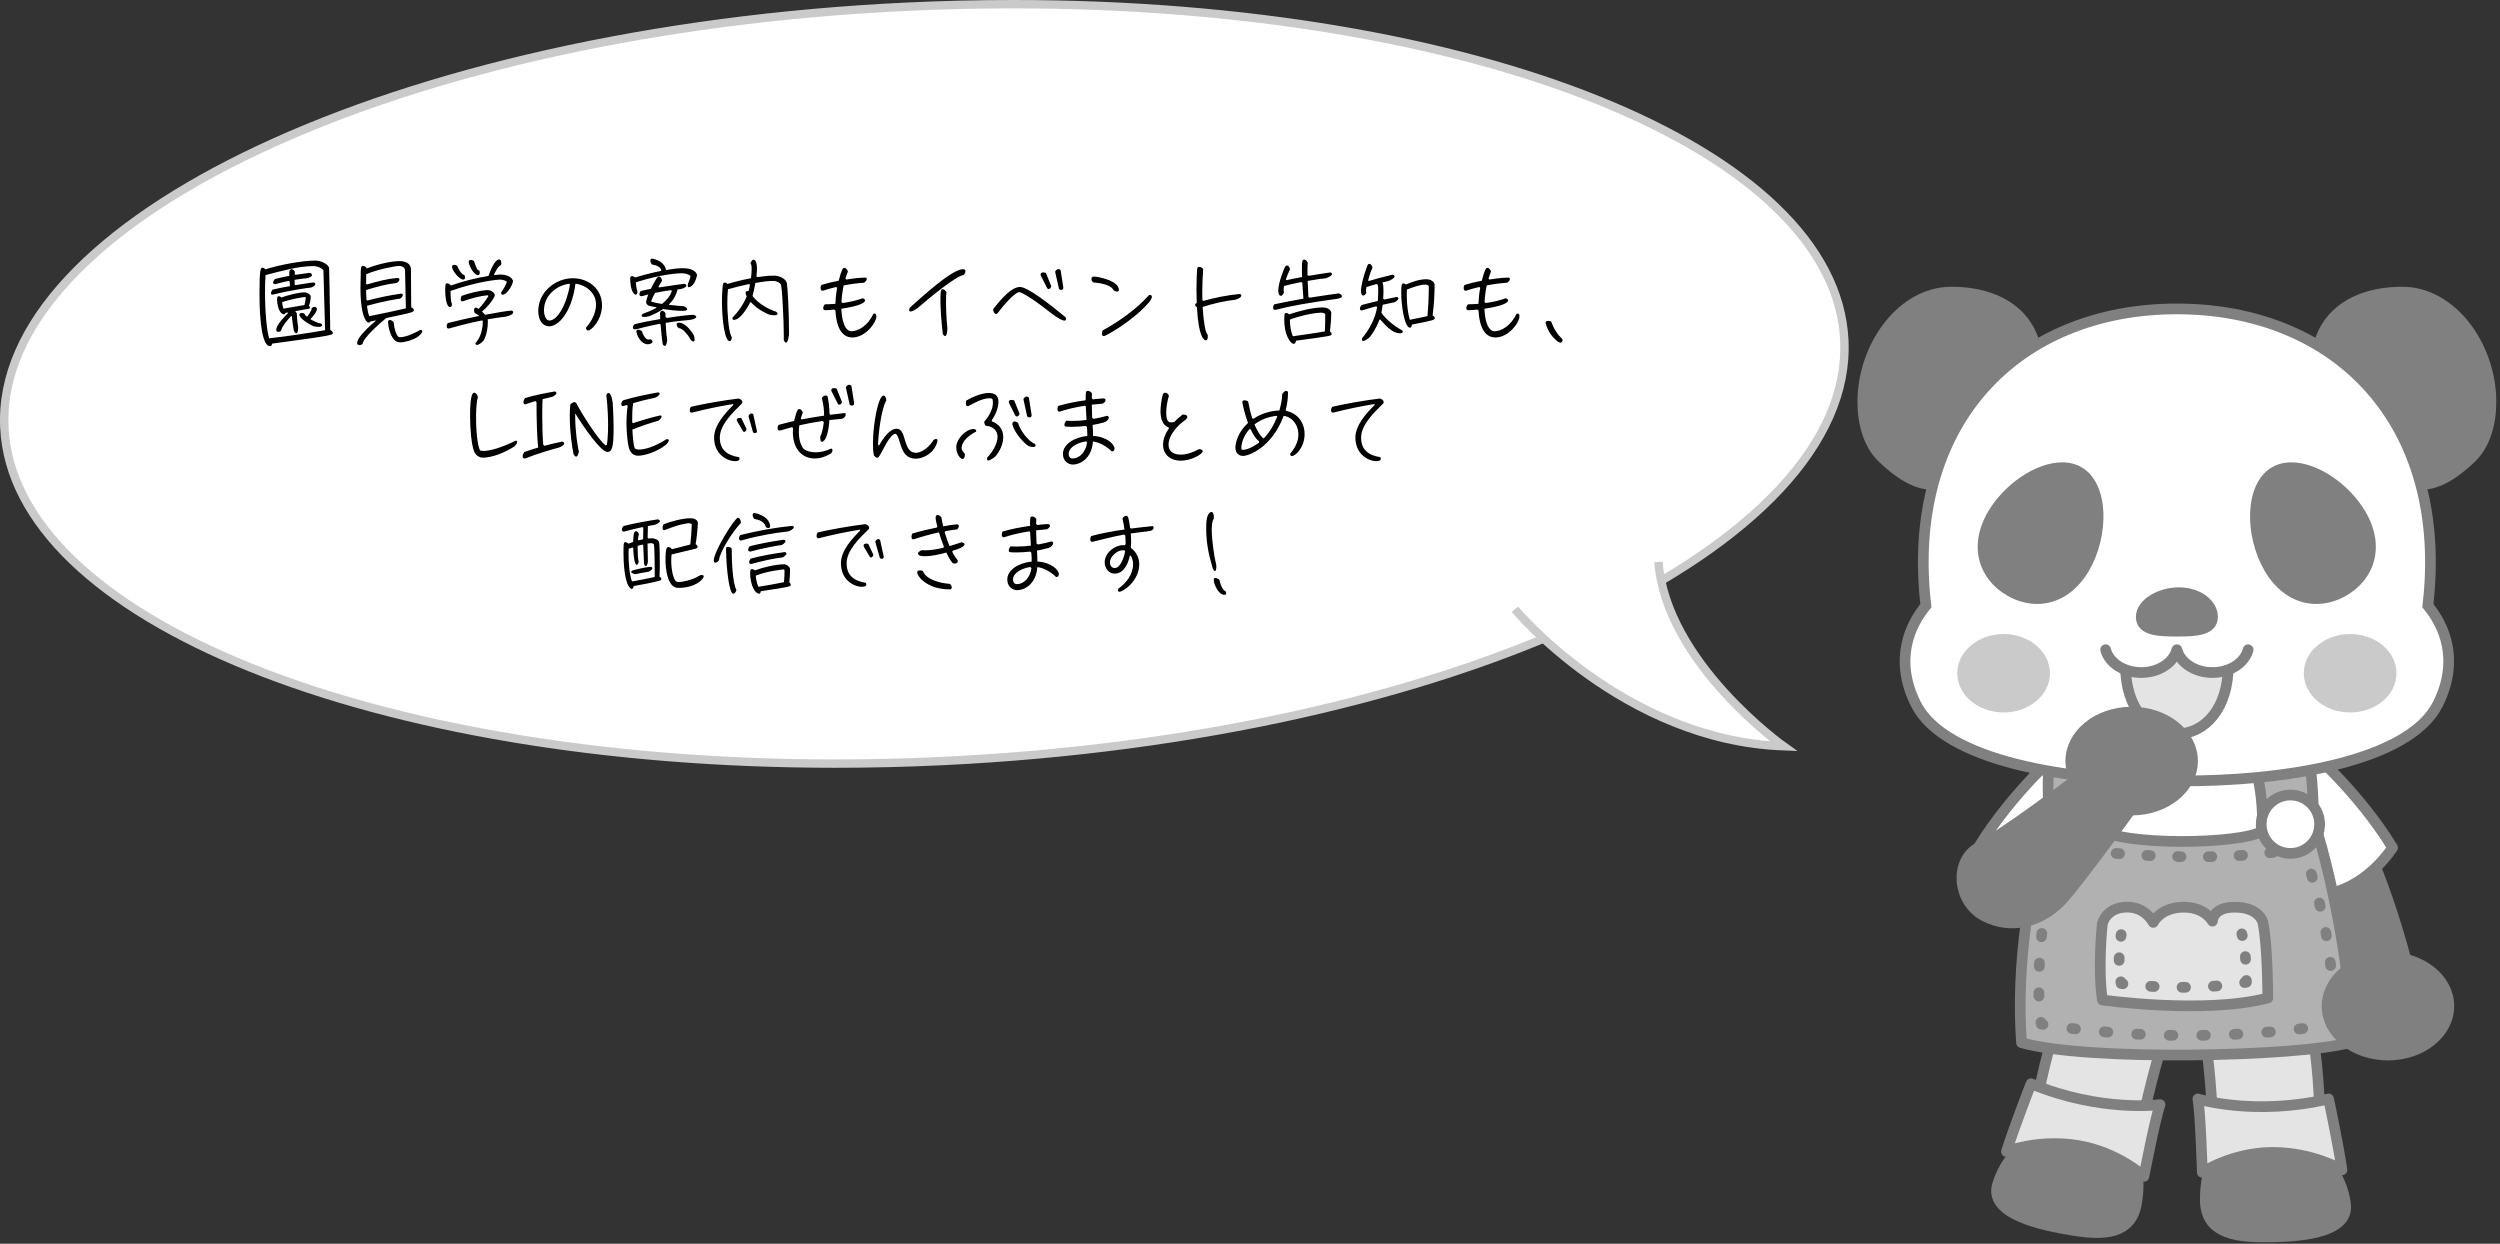 <svg width="597" height="297" viewBox="0 0 597 297" fill="none" xmlns="http://www.w3.org/2000/svg">
<rect x="0" y="0" width="597" height="297" fill="#333333" stroke="none"/>
<g clip-path="url(#clip0_18_349)">
<path d="M199.491 182.348C146.084 182.348 96.434 174.182 59.686 159.355C22.919 144.519 2.092 124.193 1.042 102.122C-1.319 52.46 95.311 7.371 216.449 1.611C224.963 1.206 233.551 1.001 241.973 1.001C295.379 1.001 345.029 9.167 381.778 23.994C418.546 38.829 439.372 59.155 440.422 81.226C442.783 130.887 346.152 175.976 225.015 181.737C216.501 182.142 207.913 182.347 199.492 182.347L199.491 182.348Z" fill="white"/>
<path d="M241.98 2C295.256 2 344.771 10.141 381.404 24.922C417.789 39.604 438.394 59.616 439.424 81.274C439.982 93.008 434.894 104.721 424.302 116.086C413.877 127.271 398.634 137.615 378.996 146.834C338.363 165.907 283.661 177.948 224.969 180.74C216.471 181.144 207.899 181.349 199.492 181.349C146.211 181.349 96.694 173.209 60.062 158.428C23.676 143.746 3.071 123.733 2.041 102.074C1.483 90.34 6.571 78.627 17.163 67.262C27.588 56.077 42.831 45.732 62.469 36.514C103.102 17.442 157.803 5.4 216.496 2.609C224.992 2.205 233.563 2 241.974 2H241.98ZM241.973 2.17695e-08C233.576 2.17695e-08 225.038 0.201 216.401 0.611C94.518 6.408 -2.348 51.877 0.043 102.169C2.265 148.897 89.388 183.347 199.491 183.347C207.888 183.347 216.426 183.146 225.063 182.736C346.946 176.94 443.813 131.47 441.421 81.178C439.198 34.45 352.075 -0.001 241.973 2.17695e-08Z" fill="#CACACA"/>
<path d="M361.759 145.499C361.759 145.499 387.74 176.791 425.92 178.211C425.92 178.211 397.887 158.278 396.04 134.196" fill="white"/>
<path d="M361.759 145.499C361.759 145.499 387.74 176.791 425.92 178.211C425.92 178.211 397.887 158.278 396.04 134.196" stroke="#CACACA" stroke-width="2" stroke-miterlimit="10"/>
<path d="M523.632 233.365C528.7 250.574 528.583 275.497 528.583 275.497H553.658C555.105 255.998 550.457 235.442 549.123 233.365H523.632Z" fill="#E4E4E4" stroke="#808080" stroke-width="2.554" stroke-linecap="round" stroke-linejoin="round"/>
<path d="M526.632 286.475C526.632 294.013 532.902 295.376 540.531 295.376C548.16 295.376 561.202 294.794 560.093 287.365C558.277 275.2 547.738 271.64 540.531 271.64C528.964 271.64 526.632 278.937 526.632 286.475Z" fill="#808080" stroke="#808080" stroke-width="2.554" stroke-linecap="round" stroke-linejoin="round"/>
<path d="M556.058 262.429C556.058 262.429 558.192 272.233 559.259 279.354C559.259 279.354 552.323 275.2 542.72 275.2C533.117 275.2 525.915 279.947 525.915 279.947C525.915 279.947 525.472 265.583 524.848 262.429C524.848 262.429 538.452 266.583 556.058 262.429Z" fill="#E4E4E4" stroke="#808080" stroke-width="2.554" stroke-linecap="round" stroke-linejoin="round"/>
<path d="M551.01 180.961C551.01 180.961 565.533 189.968 576.772 238.051L563.495 242.203C563.495 242.203 554.692 195.595 542.688 182.565L551.01 180.961Z" fill="#808080" stroke="#808080" stroke-width="2.554" stroke-linecap="round" stroke-linejoin="round"/>
<path d="M551.224 178.735C551.224 178.735 563.348 189.242 571.35 202.422C571.35 202.422 564.828 212.798 554.158 213.639L542.688 179.807L551.224 178.735Z" fill="white" stroke="#808080" stroke-width="2.554" stroke-linecap="round" stroke-linejoin="round"/>
<path d="M521.671 235.291C513.916 251.468 510.047 276.089 510.047 276.089L485.295 272.08C486.984 252.6 494.859 233.052 496.508 231.215L521.671 235.291Z" fill="#E4E4E4" stroke="#808080" stroke-width="2.554" stroke-linecap="round" stroke-linejoin="round"/>
<path d="M492.539 178.735C492.539 178.735 480.415 189.242 472.413 202.422C472.413 202.422 478.935 212.798 489.605 213.639L501.075 179.807L492.539 178.735Z" fill="white" stroke="#808080" stroke-width="2.554" stroke-linecap="round" stroke-linejoin="round"/>
<path d="M489.483 180.839C488.75 186.402 489.244 191.768 489.244 195.975C484.793 209.438 481.345 230.298 482.739 248.987C498.146 253.475 548.882 252.353 561.047 248.987C562.618 241.265 558.08 212.804 552.443 195.694C552.443 190.084 552.04 183.446 550.879 178.733L489.483 180.838V180.839Z" fill="#B1B1B1" stroke="#808080" stroke-width="2.554" stroke-linecap="round" stroke-linejoin="round"/>
<path d="M503.26 180.522C503.26 180.522 501.075 188.665 501.075 197.863C506.143 202.017 534.952 201.72 540.287 198.456C540.554 186.291 537.515 180.522 537.515 180.522H503.259H503.26Z" fill="white" stroke="#808080" stroke-width="2.554" stroke-linecap="round" stroke-linejoin="round"/>
<path d="M491.009 202.729C491.041 202.591 491.073 202.452 491.105 202.313C491.105 202.313 491.248 202.334 491.522 202.37" stroke="#808080" stroke-width="2.554" stroke-linecap="round" stroke-linejoin="round"/>
<path d="M498.006 203.133C508.781 204.257 530.025 205.838 546.038 203.045" stroke="#808080" stroke-width="2.554" stroke-linecap="round" stroke-linejoin="round" stroke-dasharray="0.82 6.53"/>
<path d="M549.247 202.408C549.386 202.377 549.524 202.345 549.662 202.313C549.662 202.313 549.719 202.446 549.822 202.702" stroke="#808080" stroke-width="2.554" stroke-linecap="round" stroke-linejoin="round"/>
<path d="M551.944 208.724C554.129 215.652 557.106 227.518 557.187 240.924" stroke="#808080" stroke-width="2.554" stroke-linecap="round" stroke-linejoin="round" stroke-dasharray="0.8 6.39"/>
<path d="M557.151 244.125C557.147 244.267 557.142 244.409 557.138 244.551C557.138 244.551 556.997 244.578 556.724 244.626" stroke="#808080" stroke-width="2.554" stroke-linecap="round" stroke-linejoin="round"/>
<path d="M549.886 245.622C538.89 246.978 516.582 248.735 491.294 245.137" stroke="#808080" stroke-width="2.554" stroke-linecap="round" stroke-linejoin="round" stroke-dasharray="0.86 6.91"/>
<path d="M487.871 244.619C487.731 244.597 487.591 244.574 487.451 244.551C487.451 244.551 487.425 244.412 487.384 244.135" stroke="#808080" stroke-width="2.554" stroke-linecap="round" stroke-linejoin="round"/>
<path d="M486.905 237.857C486.726 231.504 487.159 220.709 490.328 205.811" stroke="#808080" stroke-width="2.554" stroke-linecap="round" stroke-linejoin="round" stroke-dasharray="0.79 6.3"/>
<path d="M494.733 203.797C498.584 203.797 501.706 200.675 501.706 196.824C501.706 192.973 498.584 189.851 494.733 189.851C490.882 189.851 487.76 192.973 487.76 196.824C487.76 200.675 490.882 203.797 494.733 203.797Z" fill="white" stroke="#808080" stroke-width="2.554" stroke-linecap="round" stroke-linejoin="round"/>
<path d="M546.953 203.797C550.804 203.797 553.926 200.675 553.926 196.824C553.926 192.973 550.804 189.851 546.953 189.851C543.102 189.851 539.98 192.973 539.98 196.824C539.98 200.675 543.102 203.797 546.953 203.797Z" fill="white" stroke="#808080" stroke-width="2.554" stroke-linecap="round" stroke-linejoin="round"/>
<path d="M533.635 216.639C528.323 216.639 528.323 219.966 528.323 219.966C528.323 219.966 526.628 216.639 521.499 216.639C515.89 216.639 514.195 220.27 514.195 220.27C514.195 220.27 512.393 216.618 508.001 216.618C502.892 216.618 502.046 220.598 502.046 220.598C502.046 220.598 500.887 230.831 502.046 238.794C502.046 238.794 526.477 242.256 541.547 238.319C541.547 238.319 541.571 226.182 540.388 220.318C540.388 220.318 539.626 216.641 533.635 216.641V216.639Z" fill="#E4E4E4" stroke="#808080" stroke-width="2.554" stroke-linecap="round" stroke-linejoin="round"/>
<path d="M506.537 223.184C506.537 223.184 506.512 223.332 506.474 223.601" stroke="#808080" stroke-width="2.554" stroke-linecap="round" stroke-linejoin="round"/>
<path d="M506.059 228.702C506.036 229.724 506.051 230.814 506.13 231.907" stroke="#808080" stroke-width="2.554" stroke-linecap="round" stroke-linejoin="round" stroke-dasharray="0.64 5.12"/>
<path d="M506.453 234.453C506.479 234.593 506.507 234.732 506.537 234.87C506.537 234.87 506.681 234.891 506.955 234.925" stroke="#808080" stroke-width="2.554" stroke-linecap="round" stroke-linejoin="round"/>
<path d="M513.588 235.532C518.587 235.844 525.64 235.985 532.717 235.118" stroke="#808080" stroke-width="2.554" stroke-linecap="round" stroke-linejoin="round" stroke-dasharray="0.83 6.66"/>
<path d="M536.02 234.637C536.16 234.613 536.3 234.589 536.439 234.564C536.439 234.564 536.439 234.413 536.437 234.141" stroke="#808080" stroke-width="2.554" stroke-linecap="round" stroke-linejoin="round"/>
<path d="M536.239 229.068C536.164 228.022 536.062 226.933 535.922 225.906" stroke="#808080" stroke-width="2.554" stroke-linecap="round" stroke-linejoin="round" stroke-dasharray="0.63 5.08"/>
<path d="M535.455 223.413C535.419 223.272 535.381 223.135 535.342 223.003" stroke="#808080" stroke-width="2.554" stroke-linecap="round" stroke-linejoin="round"/>
<path d="M510.218 287.238C509.013 294.679 502.605 295.022 495.074 293.802C487.543 292.582 474.762 289.922 477.045 282.766C480.783 271.048 491.755 269.218 498.87 270.371C510.288 272.22 511.424 279.797 510.218 287.238Z" fill="#808080" stroke="#808080" stroke-width="2.554" stroke-linecap="round" stroke-linejoin="round"/>
<path d="M485.014 258.797C485.014 258.797 481.34 268.134 479.148 274.992C479.148 274.992 486.658 272 496.138 273.536C505.617 275.071 511.968 280.909 511.968 280.909C511.968 280.909 514.702 266.801 515.822 263.787C515.822 263.787 501.729 265.712 485.014 258.797Z" fill="#E4E4E4" stroke="#808080" stroke-width="2.554" stroke-linecap="round" stroke-linejoin="round"/>
<path d="M570.245 251.949C578.275 251.949 584.784 246.713 584.784 240.255C584.784 233.797 578.275 228.561 570.245 228.561C562.215 228.561 555.706 233.797 555.706 240.255C555.706 246.713 562.215 251.949 570.245 251.949Z" fill="#808080" stroke="#808080" stroke-width="2.554" stroke-linecap="round" stroke-linejoin="round"/>
<path d="M461.091 115.642C457.805 115.642 453.799 113.449 449.507 109.3C445.445 105.373 444.838 99.274 444.838 95.989C444.838 82.015 454.732 69.756 466.011 69.756C478.659 69.756 486.525 76.513 486.552 87.393C486.42 88.703 485.512 89.369 483.324 90.854C479.444 93.489 472.959 97.893 466.786 112.438C465.261 114.564 463.345 115.642 461.091 115.642Z" fill="#808080"/>
<path d="M466.011 71.033C478.021 71.033 485.213 77.118 485.275 87.319C485.18 87.97 484.609 88.439 482.607 89.798C478.623 92.503 471.971 97.021 465.668 111.805C464.397 113.527 462.897 114.365 461.091 114.365C458.185 114.365 454.387 112.24 450.395 108.382C447.675 105.753 446.115 101.236 446.115 95.989C446.115 82.695 455.412 71.033 466.012 71.033M466.011 68.479C453.35 68.479 443.56 82.076 443.56 95.989C443.56 101.122 444.937 106.659 448.619 110.218C453.064 114.514 457.383 116.919 461.09 116.919C463.733 116.919 466.065 115.696 467.907 113.064C477.393 90.613 487.36 92.969 487.828 87.451C487.828 75.119 478.672 68.479 466.011 68.479Z" fill="#808080"/>
<path d="M578.587 115.642C576.332 115.642 574.416 114.564 572.891 112.438C566.718 97.892 560.233 93.488 556.353 90.854C554.165 89.369 553.257 88.703 553.125 87.393C553.152 76.512 561.018 69.756 573.666 69.756C584.945 69.756 594.84 82.014 594.84 95.989C594.84 99.275 594.234 105.373 590.17 109.3C585.878 113.449 581.872 115.642 578.587 115.642Z" fill="#808080"/>
<path d="M573.666 71.033C584.265 71.033 593.563 82.694 593.563 95.989C593.563 101.236 592.003 105.753 589.283 108.382C585.291 112.24 581.492 114.365 578.587 114.365C576.781 114.365 575.281 113.527 574.01 111.805C567.707 97.021 561.055 92.503 557.071 89.798C555.069 88.439 554.498 87.97 554.403 87.319C554.465 77.119 561.655 71.033 573.666 71.033ZM573.666 68.479C561.005 68.479 551.848 75.119 551.848 87.451C552.316 92.969 562.283 90.613 571.769 113.064C573.611 115.696 575.943 116.919 578.586 116.919C582.293 116.919 586.613 114.514 591.057 110.218C594.739 106.658 596.116 101.121 596.116 95.989C596.116 82.076 586.327 68.479 573.665 68.479H573.666Z" fill="#808080"/>
<path d="M519.838 186.471C545.718 186.694 575.344 181.753 582.155 168.149C587.51 157.451 583.517 149.171 579.771 144.637C584.879 101.01 557.977 73.768 519.838 73.768C481.699 73.768 454.797 101.01 459.905 144.637C456.159 149.172 452.166 157.452 457.521 168.149C464.331 181.753 493.957 186.695 519.838 186.471Z" fill="white" stroke="#808080" stroke-width="2.554" stroke-miterlimit="10" stroke-linecap="round"/>
<path d="M528.345 160.602C524.144 160.602 520.64 158.262 519.836 155.154C519.031 158.263 515.528 160.602 511.327 160.602C509.985 160.602 508.715 160.361 507.581 159.935C507.649 169.787 513.109 175.926 519.837 175.926C526.565 175.926 532.025 169.786 532.093 159.935C530.958 160.361 529.689 160.602 528.347 160.602H528.345Z" fill="#E4E4E4"/>
<path d="M486.465 142.946C484.255 142.946 481.982 142.301 479.891 141.081C476.84 139.301 474.719 136.618 473.919 133.525C473.053 130.181 473.718 126.489 475.84 122.85C479.493 116.589 486.783 111.684 492.439 111.684C493.949 111.684 495.297 112.024 496.449 112.696C499.138 114.265 500.801 117.781 501.01 122.343C501.215 126.82 499.997 131.788 497.755 135.633C495.004 140.348 490.995 142.945 486.467 142.945L486.465 142.946Z" fill="#808080"/>
<path d="M492.438 112.962C493.719 112.962 494.852 113.244 495.805 113.8C500.685 116.647 501.112 127.342 496.65 134.99C494.137 139.297 490.52 141.669 486.464 141.669C484.48 141.669 482.429 141.085 480.533 139.978C474.547 136.486 473.138 130.015 476.942 123.494C480.387 117.588 487.194 112.962 492.438 112.962ZM492.438 110.408C486.138 110.408 478.556 115.66 474.737 122.207C469.904 130.492 472.586 138.299 479.247 142.185C481.544 143.525 484.016 144.224 486.465 144.224C491.117 144.224 495.691 141.705 498.857 136.278C503.69 127.993 503.753 115.48 497.093 111.594C495.695 110.779 494.112 110.408 492.439 110.408H492.438Z" fill="#808080"/>
<path d="M553.156 142.946C548.628 142.946 544.619 140.349 541.867 135.634C537.496 128.14 537.103 116.238 543.173 112.697C544.324 112.025 545.673 111.685 547.183 111.685C552.838 111.685 560.128 116.589 563.782 122.851C565.905 126.49 566.57 130.182 565.704 133.526C564.904 136.619 562.783 139.302 559.732 141.082C557.64 142.302 555.367 142.947 553.157 142.947L553.156 142.946Z" fill="#808080"/>
<path d="M547.184 112.962C552.427 112.962 559.233 117.588 562.678 123.494C566.483 130.015 565.073 136.486 559.088 139.978C557.192 141.084 555.141 141.669 553.157 141.669C549.101 141.669 545.484 139.297 542.971 134.99C538.509 127.341 538.936 116.647 543.816 113.8C544.769 113.244 545.902 112.962 547.184 112.962ZM547.183 110.408C545.51 110.408 543.927 110.779 542.529 111.594C535.869 115.48 535.932 127.992 540.765 136.278C543.931 141.705 548.505 144.224 553.157 144.224C555.606 144.224 558.078 143.525 560.375 142.185C567.035 138.299 569.718 130.493 564.885 122.207C561.066 115.661 553.484 110.408 547.184 110.408H547.183Z" fill="#808080"/>
<path d="M528.352 147.321C528.352 150.518 524.279 150.726 519.839 150.726C515.399 150.726 511.326 150.518 511.326 147.321C511.326 144.124 515.872 141.532 520.312 141.532C524.752 141.532 528.352 144.124 528.352 147.321Z" fill="#808080" stroke="#808080" stroke-width="2.554" stroke-miterlimit="10" stroke-linecap="round"/>
<path d="M532.097 159.069C532.097 169.029 526.608 175.244 519.838 175.244C513.068 175.244 507.579 169.029 507.579 159.069" stroke="#808080" stroke-width="2.554" stroke-miterlimit="10" stroke-linecap="round"/>
<path d="M478.464 170.137C484.576 170.137 489.531 165.944 489.531 160.772C489.531 155.6 484.576 151.407 478.464 151.407C472.352 151.407 467.397 155.6 467.397 160.772C467.397 165.944 472.352 170.137 478.464 170.137Z" fill="#CACACA"/>
<path d="M561.213 170.137C567.325 170.137 572.28 165.944 572.28 160.772C572.28 155.6 567.325 151.407 561.213 151.407C555.101 151.407 550.146 155.6 550.146 160.772C550.146 165.944 555.101 170.137 561.213 170.137Z" fill="#CACACA"/>
<path d="M502.82 155.153C503.625 158.262 507.128 160.601 511.329 160.601C515.53 160.601 519.034 158.261 519.838 155.153C520.643 158.262 524.146 160.601 528.347 160.601C532.548 160.601 536.052 158.261 536.856 155.153" fill="white"/>
<path d="M502.82 155.153C503.625 158.262 507.128 160.601 511.329 160.601C515.53 160.601 519.034 158.261 519.838 155.153C520.643 158.262 524.146 160.601 528.347 160.601C532.548 160.601 536.052 158.261 536.856 155.153" stroke="#808080" stroke-width="2.554" stroke-linecap="round" stroke-linejoin="round"/>
<path d="M509.04 193.442C517.07 193.442 523.579 188.206 523.579 181.748C523.579 175.29 517.07 170.054 509.04 170.054C501.01 170.054 494.501 175.29 494.501 181.748C494.501 188.206 501.01 193.442 509.04 193.442Z" fill="#808080" stroke="#808080" stroke-width="2.554" stroke-linecap="round" stroke-linejoin="round"/>
<path d="M503.156 180.453C503.156 180.453 482.957 196.473 472.413 202.422C466.643 205.678 467.355 215.356 473.903 218.761C480.45 222.166 487.516 219.908 492.012 215.278C496.508 210.649 513.604 186.721 513.604 186.721L503.156 180.452V180.453Z" fill="#808080" stroke="#808080" stroke-width="2.554" stroke-linecap="round" stroke-linejoin="round"/>
</g>
<path d="M64.957 82.062C64.957 82.37 64.803 82.656 64.473 82.656C61.965 82.656 61.965 71.876 61.965 70.182C61.965 64.264 62.229 63.934 62.691 63.934C62.955 63.934 63.219 64.132 63.395 64.308C66.563 63.296 72.085 62.218 75.407 62.218C75.935 62.218 77.717 62.592 78.421 63.604C78.443 63.67 78.597 63.89 78.597 63.978C78.597 63.978 78.729 69.522 78.861 78.806C79.103 78.916 79.499 79.202 79.499 79.51C79.499 80.016 79.169 80.148 64.957 82.062ZM77.629 78.85L77.233 64.55C76.837 63.956 75.583 63.538 74.901 63.538C71.249 63.538 67.003 64.77 63.483 65.672L63.417 65.694C63.307 66.97 63.285 68.29 63.285 69.588C63.285 74.538 63.703 79.004 64.275 80.786C68.741 80.302 73.185 79.598 77.629 78.85ZM73.779 73.724L70.655 74.274L70.501 74.428C70.655 74.516 70.787 74.626 70.875 74.78C70.897 75.55 70.941 76.342 71.051 77.112C71.073 77.398 71.205 77.904 71.205 78.168C71.205 78.41 71.183 79.576 70.765 79.576C70.589 79.576 70.325 79.312 70.259 79.18C70.061 78.806 69.731 76.078 69.687 75.528L69.533 75.462C68.763 76.32 67.333 77.86 67.113 79.004C66.915 79.136 66.695 79.246 66.453 79.246C66.123 79.246 65.969 79.026 65.969 78.74C65.969 77.574 68.037 75.506 68.807 74.736L68.719 74.626L68.169 74.714C68.125 74.89 68.037 75.044 67.839 75.044C66.563 75.044 66.167 72.492 66.167 71.568C66.167 70.952 66.277 70.732 66.563 70.732C66.805 70.732 67.025 70.886 67.201 71.04C68.543 70.534 71.337 69.808 72.745 69.808C73.207 69.808 74.197 70.27 74.197 70.798C74.197 71.546 74.043 72.316 73.779 73.02C73.889 73.13 74.021 73.306 74.021 73.46C74.021 73.592 73.911 73.702 73.779 73.724ZM73.361 68.774L71.645 69.038C69.489 69.39 67.355 69.808 65.243 70.336C65.177 70.358 65.111 70.358 65.045 70.358C64.825 70.358 64.715 70.226 64.715 70.028C64.715 69.72 64.935 69.368 65.111 69.148C66.475 68.818 67.861 68.576 69.247 68.334C69.203 67.96 69.181 67.586 69.159 67.212L68.961 67.08C68.257 67.212 67.553 67.388 66.849 67.564L65.815 67.85H65.705C65.463 67.85 65.221 67.762 65.221 67.476C65.221 67.168 65.463 66.816 65.683 66.618C66.805 66.332 67.949 66.09 69.093 65.87C69.093 65.738 69.071 65.518 69.071 65.298C69.071 64.814 69.159 64.286 69.599 64.286C69.973 64.286 70.259 64.594 70.413 64.88L70.369 65.474L70.545 65.628C71.689 65.452 72.833 65.298 73.999 65.144C74.197 65.21 74.505 65.43 74.505 65.672C74.505 66.09 73.669 66.354 73.383 66.42C73.053 66.486 72.701 66.486 72.371 66.53C71.689 66.618 71.029 66.706 70.347 66.816C70.347 67.19 70.347 67.564 70.369 67.938L70.567 68.092C70.963 68.026 74.483 67.454 74.879 67.454C75.077 67.454 75.297 67.652 75.297 67.85C75.297 68.268 74.571 68.598 74.263 68.664C73.977 68.73 73.647 68.73 73.361 68.774ZM73.031 71.04L72.855 70.93C72.107 70.952 69.401 71.48 67.377 72.14C67.399 72.646 67.509 73.24 67.707 73.702L72.701 72.844C72.855 72.25 72.987 71.656 73.031 71.04ZM73.207 75.572L73.449 75.528C73.625 75.308 74.417 74.054 74.417 73.812V73.592C74.615 73.416 74.857 73.284 75.121 73.284C75.451 73.284 75.671 73.482 75.671 73.812C75.671 74.538 74.571 75.748 74.109 76.21C74.835 76.65 75.825 77.134 76.661 77.266C76.793 77.354 76.925 77.508 76.925 77.662C76.925 78.036 76.309 78.058 76.067 78.058C75.759 78.058 75.231 78.014 74.945 77.926C74.175 77.662 71.491 76.1 71.491 75.154C71.491 74.846 71.777 74.736 72.041 74.736C72.261 74.736 72.459 74.78 72.657 74.868C72.789 75.154 72.965 75.352 73.207 75.572ZM95.933 75.154L92.237 75.946C90.741 77.178 86.715 80.654 86.583 82.15C86.363 82.304 86.099 82.414 85.813 82.414C85.505 82.414 85.285 82.238 85.285 81.908C85.285 80.478 88.607 77.552 89.729 76.628L89.663 76.518L88.453 76.782C88.343 76.936 88.167 77.046 87.991 77.046C87.969 77.046 86.077 76.782 86.077 68.598C86.077 67.564 86.099 66.53 86.143 65.518C86.143 64.088 86.165 63.494 86.693 63.494C87.045 63.494 87.397 63.78 87.595 64.066V64.088C89.707 63.274 93.139 62.35 95.383 62.35C96.659 62.35 98.133 62.812 98.133 64.33L98.199 73.394C98.463 73.482 98.837 73.724 98.837 74.054C98.837 74.516 98.089 74.692 95.933 75.154ZM96.923 73.636L96.725 64.572C96.725 63.868 95.933 63.494 95.317 63.494C94.657 63.494 90.433 64.22 87.463 65.474C87.441 66.244 87.419 66.992 87.419 67.762L87.617 67.938C90.015 67.256 92.391 66.552 94.877 66.398H94.965C95.185 66.398 95.383 66.486 95.383 66.75C95.383 67.102 95.009 67.41 94.723 67.564C92.237 67.872 89.795 68.51 87.419 69.258C87.441 70.028 87.463 70.82 87.507 71.59L87.727 71.766C90.367 71.084 93.007 70.49 95.713 70.138C95.735 70.116 95.779 70.116 95.823 70.116C96.021 70.116 96.197 70.226 96.197 70.468C96.197 70.798 95.823 71.15 95.537 71.304C95.449 71.326 93.535 71.634 93.227 71.7C91.357 72.052 89.487 72.492 87.639 73.02C87.749 73.856 87.859 74.714 88.167 75.506C91.093 74.934 94.019 74.296 96.923 73.636ZM100.333 78.806H100.443C100.465 78.806 100.487 78.806 100.509 78.806C100.685 78.806 100.839 78.894 100.839 79.114C100.839 79.554 100.047 80.236 99.695 80.478C98.749 81.138 96.769 81.754 95.603 81.754C95.405 81.754 95.207 81.732 95.009 81.688C93.447 81.27 92.677 78.3 92.677 76.892C92.677 76.628 92.765 76.408 93.073 76.408C93.403 76.408 93.777 76.694 93.997 76.914C94.151 78.608 94.657 80.148 95.229 80.5C95.295 80.522 95.471 80.522 95.537 80.522C96.967 80.522 99.101 79.51 100.333 78.806ZM115.293 76.672V76.65L115.117 76.518C112.477 77.046 109.881 77.684 107.285 78.432C107.219 78.454 107.153 78.454 107.087 78.454C106.779 78.454 106.669 78.19 106.669 77.926C106.669 77.662 106.757 77.376 106.911 77.156C109.375 76.518 111.861 75.968 114.347 75.462L114.391 75.396C114.061 75.132 113.687 74.912 113.335 74.714C113.247 74.494 113.203 74.274 113.203 74.032C113.203 73.768 113.291 73.46 113.599 73.46C113.863 73.46 114.083 73.636 114.303 73.768C115.161 72.844 115.975 71.81 116.635 70.71L116.503 70.512C114.545 70.666 112.521 71.26 110.695 71.898C110.585 71.942 110.497 71.964 110.387 71.964C110.101 71.964 110.013 71.722 110.013 71.48C110.013 71.216 110.101 70.93 110.211 70.666C111.751 70.072 114.875 69.28 116.503 69.28C117.317 69.28 118.153 69.984 118.153 70.468V70.622C117.625 71.898 116.173 73.548 115.095 74.406C115.359 74.648 115.623 74.89 115.843 75.176C118.307 74.692 121.541 74.164 122.135 74.164C122.333 74.164 122.553 74.384 122.553 74.582C122.553 75.198 121.101 75.55 120.661 75.638C120.177 75.726 119.671 75.748 119.187 75.814C118.263 75.946 117.361 76.1 116.437 76.254C116.481 76.386 116.503 76.518 116.503 76.672C116.503 78.102 116.305 79.554 115.711 80.874C115.667 80.94 115.469 81.358 115.425 81.402C115.161 81.71 114.347 82.37 113.907 82.37C113.665 82.37 113.533 82.194 113.533 81.996C113.533 81.974 113.533 81.974 113.533 81.952C114.831 80.544 115.293 78.52 115.293 76.672ZM117.977 65.54L118.087 65.694C118.571 65.628 119.055 65.562 119.539 65.562C120.551 65.562 122.333 65.958 122.509 67.19C122.223 68.488 120.969 70.38 120.001 70.38C119.759 70.38 119.671 70.16 119.671 69.94C119.671 69.896 119.671 69.852 119.693 69.808C120.221 69.06 120.749 68.18 121.057 67.3C120.793 66.97 119.869 66.772 119.473 66.772C118.593 66.772 113.973 67.234 107.593 69.478V70.072C107.593 70.534 107.659 72.162 107.923 72.558C107.923 72.822 107.857 73.328 107.505 73.328C106.427 73.328 106.317 70.116 106.317 69.412C106.317 68.048 106.339 67.652 106.801 67.652C107.131 67.652 107.461 67.916 107.659 68.18C110.585 67.168 113.621 66.376 116.657 65.892C116.965 65.012 118.065 61.954 119.209 61.954C119.605 61.954 119.715 62.504 119.715 62.812C119.715 62.966 119.693 63.142 119.627 63.318C118.967 63.472 118.241 64.99 117.977 65.54ZM110.673 65.606L110.849 65.628C110.981 65.804 111.047 66.046 111.047 66.266C111.047 66.53 110.937 66.772 110.629 66.772C109.683 66.772 107.945 64.572 107.945 63.736C107.945 63.406 108.143 63.252 108.451 63.252C108.715 63.252 108.957 63.34 109.177 63.472C109.441 64.11 109.881 65.012 110.453 65.474C110.475 65.496 110.607 65.606 110.673 65.606ZM114.259 64.55L114.435 64.572C114.523 64.748 114.567 64.924 114.567 65.122C114.567 65.386 114.457 65.716 114.149 65.716C113.489 65.716 112.389 64.44 111.949 62.768C111.949 62.702 111.927 62.636 111.927 62.548C111.927 62.262 112.103 62.064 112.411 62.064C112.697 62.064 112.983 62.196 113.203 62.35C113.291 62.658 113.841 64.484 114.259 64.55ZM136.105 67.938L135.929 67.762C132.893 68.136 129.901 70.578 129.901 74.12C129.901 74.78 130.121 76.54 131.221 76.54C133.091 76.54 135.313 72.778 136.105 67.938ZM139.933 78.256C141.451 76.562 142.331 74.516 142.331 72.712C142.331 69.786 139.735 68.004 137.425 67.74C136.479 74.758 133.289 77.926 131.177 77.926C129.659 77.926 128.537 76.584 128.537 74.296C128.537 69.588 132.805 66.442 136.787 66.442C140.681 66.442 143.761 69.104 143.761 72.91C143.761 76.32 141.275 78.916 140.461 78.916C140.065 78.916 139.933 78.52 139.933 78.256ZM159.755 72.69L159.777 72.8C160.569 72.888 161.339 72.976 162.131 73.042C162.483 73.064 162.879 73.064 163.209 73.108C163.473 73.152 164.111 73.548 164.111 73.856C164.111 74.23 163.187 74.23 162.989 74.23C161.449 74.23 159.887 74.032 158.369 73.79C157.555 74.34 155.839 75.286 154.893 75.55C154.563 75.638 154.145 75.682 153.771 75.682C153.617 75.682 153.221 75.682 153.221 75.418C153.221 75.264 153.375 75.088 153.463 74.956C154.585 74.56 155.707 74.098 156.741 73.504L156.719 73.372C156.411 73.306 155.135 73.108 154.915 72.998C154.651 72.866 154.299 72.536 154.299 72.228C154.299 71.678 154.607 70.842 154.805 70.314C154.431 70.402 153.441 70.732 153.155 70.732C152.847 70.732 152.693 70.556 152.693 70.27C152.693 69.984 152.847 69.676 153.023 69.478C153.815 69.302 154.629 69.126 155.421 68.972C156.521 66.86 156.917 66.068 157.379 66.068C157.863 66.068 158.061 66.662 158.083 67.058C157.775 67.52 157.511 67.982 157.247 68.444L157.401 68.642C159.293 68.334 163.077 67.784 163.385 67.784C163.583 67.784 163.935 67.96 163.935 68.202C163.935 68.62 162.835 68.972 162.549 69.038C162.307 69.082 162.043 69.082 161.801 69.104C161.493 70.49 160.767 71.7 159.755 72.69ZM157.797 64.704L157.929 64.506C157.621 63.582 156.565 63.318 155.707 63.164C155.487 62.944 155.311 62.57 155.311 62.24C155.311 61.976 155.421 61.756 155.729 61.756C155.773 61.756 155.817 61.778 155.883 61.778C157.379 62.108 158.721 62.9 159.073 64.484C160.371 64.264 161.713 64.044 163.033 64.044C164.287 64.044 165.871 64.264 166.443 65.54C166.443 66.2 165.915 67.52 165.475 68.004C165.299 68.18 164.793 68.598 164.507 68.598C164.287 68.598 164.243 68.334 164.243 68.158C164.243 67.564 164.815 66.684 164.903 65.936C164.595 65.496 163.451 65.254 162.945 65.254C159.711 65.254 154.871 66.42 151.835 67.432C151.879 67.982 151.923 68.532 152.055 69.06L152.209 69.544V69.698C152.209 69.918 152.143 70.358 151.835 70.358C151.703 70.358 151.549 70.27 151.439 70.204L151.219 69.918C150.625 68.994 150.493 67.52 150.493 66.442C150.493 66.156 150.625 65.936 150.933 65.936C151.197 65.936 151.461 66.09 151.659 66.266C153.683 65.65 155.729 65.122 157.797 64.704ZM157.753 77.508L157.511 77.332C156.257 77.574 155.025 77.838 153.793 78.146C153.177 78.3 152.561 78.498 151.945 78.63C151.879 78.652 151.769 78.652 151.703 78.652C151.417 78.652 151.131 78.542 151.131 78.212C151.131 77.948 151.307 77.64 151.483 77.442C153.529 76.914 155.597 76.54 157.665 76.188C157.643 75.748 157.621 75.33 157.621 74.912C157.621 74.604 157.775 74.208 158.127 74.208C158.479 74.208 158.765 74.538 158.919 74.802V75.682L159.271 75.924C163.297 75.286 165.233 75.176 165.519 75.176C165.761 75.176 166.267 75.396 166.267 75.66C166.267 76.1 165.101 76.342 164.815 76.386C164.155 76.496 163.451 76.496 162.813 76.584C161.515 76.716 160.239 76.892 158.963 77.09C159.007 77.992 159.051 78.872 159.139 79.774C159.183 80.104 159.315 80.852 159.315 81.138C159.315 81.402 159.183 82.612 158.743 82.612C158.567 82.612 158.347 82.392 158.281 82.26C158.127 81.864 157.797 78.146 157.753 77.508ZM160.437 69.5L160.239 69.28C158.963 69.456 157.687 69.676 156.433 69.94C156.103 70.556 155.751 71.216 155.509 71.876L155.597 72.052C156.411 72.294 157.247 72.448 158.083 72.58C159.095 71.766 160.019 70.754 160.437 69.5ZM162.131 78.366C161.845 78.212 161.581 77.86 161.581 77.53C161.581 77.178 161.823 77.046 162.131 77.046C163.385 77.046 164.595 78.432 165.255 79.378C165.651 79.95 165.871 80.302 165.871 81.072C165.871 81.248 165.827 81.556 165.585 81.556C165.409 81.556 165.079 81.314 164.969 81.182C164.815 80.962 164.683 80.698 164.551 80.478C164.111 79.818 162.989 78.366 162.131 78.366ZM155.223 81.006C155.443 81.072 155.839 81.248 155.839 81.556C155.839 81.996 155.047 82.216 154.695 82.216C153.287 82.216 152.209 80.544 151.989 79.312C151.967 79.246 151.967 79.202 151.967 79.158C151.967 78.872 152.143 78.74 152.407 78.74C152.715 78.74 153.023 78.894 153.287 79.048C153.397 79.642 154.101 81.094 154.827 81.094C154.959 81.094 155.091 81.05 155.223 81.006ZM187.167 81.248V80.676C187.167 80.434 187.167 80.214 187.167 79.972C187.167 77.926 187.079 75.858 186.969 73.812C186.749 68.664 186.485 67.982 186.485 67.982C186.243 67.41 185.253 67.08 184.681 67.08C183.251 67.08 181.799 67.322 180.391 67.564C180.193 68.62 179.973 69.654 179.709 70.688C180.941 72.382 183.427 73.834 185.385 74.45C185.517 74.56 185.671 74.758 185.671 74.934C185.671 75.264 185.143 75.286 184.923 75.286C184.549 75.286 184.065 75.242 183.713 75.132C183.185 74.978 180.765 73.834 179.335 72.162L179.137 72.184C178.521 73.482 176.783 76.386 175.243 76.386C175.045 76.386 174.913 76.276 174.913 76.056C174.913 75.99 174.913 75.902 174.935 75.836C176.343 74.406 177.553 72.646 178.323 70.776C178.191 70.534 178.059 70.226 178.059 69.94C178.059 69.654 178.213 69.5 178.521 69.5C178.587 69.5 178.675 69.522 178.741 69.522C178.873 69.038 179.005 68.532 179.093 68.026L178.895 67.828C177.179 68.18 175.507 68.598 173.835 69.082C173.725 70.204 173.681 71.326 173.681 72.448C173.681 74.032 173.901 78.938 174.649 80.324L174.759 80.544C174.759 80.83 174.627 81.468 174.253 81.468C173.087 81.468 172.405 76.562 172.405 71.942C172.405 70.974 172.427 70.028 172.515 69.06C172.581 67.982 172.625 67.476 173.087 67.476C173.329 67.476 173.571 67.63 173.725 67.806C175.573 67.256 177.443 66.794 179.335 66.442C179.423 65.738 179.489 65.012 179.489 64.286C179.489 63.604 179.467 63.186 179.225 62.944C179.291 62.614 179.555 62.02 179.951 62.02C180.699 62.02 180.765 63.626 180.765 64.11C180.765 64.748 180.699 65.364 180.633 66.002L180.831 66.178C182.151 65.98 183.471 65.826 184.813 65.826C185.935 65.826 187.585 66.398 187.915 67.63C188.069 68.29 188.421 74.428 188.421 79.73C188.421 80.038 188.201 81.82 187.695 81.82C187.453 81.82 187.255 81.446 187.167 81.248ZM199.509 74.186L199.245 73.922C198.563 73.988 197.837 74.076 197.067 74.076C196.715 74.076 196.583 73.856 196.583 73.57C196.583 73.24 196.781 72.844 197.001 72.668C197.859 72.646 198.695 72.624 199.487 72.558C199.531 71.326 199.663 70.028 199.905 68.752L199.685 68.532C198.585 68.796 197.529 69.082 196.627 69.39C196.539 69.412 196.473 69.434 196.407 69.434C196.099 69.434 195.945 69.104 195.945 68.752C195.945 68.51 196.033 68.224 196.165 68.048C197.331 67.674 198.761 67.322 200.279 67.036C201.005 64.286 201.291 63.956 201.621 63.956C201.951 63.956 202.347 64.33 202.479 64.836C202.259 65.386 202.061 65.958 201.885 66.552L202.083 66.75C202.303 66.706 205.075 66.288 206.549 66.288C206.857 66.288 206.989 66.42 206.989 66.618C206.989 66.904 206.725 67.278 206.307 67.52C204.833 67.608 203.139 67.828 201.467 68.158C201.181 69.5 201.005 70.842 200.939 72.14L201.225 72.36C203.007 72.118 204.613 71.744 205.933 71.238C206.285 71.26 206.571 71.458 206.571 71.744C206.571 72.382 204.833 73.152 200.917 73.724C200.939 74.626 201.159 78.872 203.249 79.114C204.899 79.114 207.209 77.838 208.529 75C208.639 74.912 208.749 74.868 208.859 74.868C209.101 74.868 209.277 75.11 209.277 75.528C209.277 77.046 206.681 80.588 203.535 80.588C200.103 80.588 199.597 76.078 199.509 74.186ZM225.139 79.73C224.831 77.266 224.567 73.724 224.567 71.436C224.567 69.236 224.809 69.06 225.095 69.06C225.403 69.06 225.821 69.368 226.041 69.83C225.953 70.094 225.909 70.93 225.909 72.096C225.909 73.746 225.997 76.078 226.239 78.388C226.195 79.818 225.953 80.236 225.689 80.236C225.469 80.236 225.249 79.972 225.139 79.73ZM217.285 73.46L217.945 72.866C224.017 67.388 228.065 64.286 230.001 64.286C230.133 64.286 230.551 64.286 230.551 64.792C230.551 65.078 230.375 65.452 230.045 65.694C228.329 65.87 221.861 71.172 219.023 73.658C218.209 74.186 217.703 74.384 217.439 74.384C217.197 74.384 217.109 74.23 217.109 74.054C217.109 73.856 217.197 73.636 217.285 73.46ZM254.475 75.77C254.519 75.858 254.563 76.034 254.563 76.188C254.563 76.364 254.475 76.562 254.189 76.562C254.013 76.562 253.177 76.496 250.471 74.362C246.489 71.216 243.937 69.742 243.277 69.742C241.847 70.292 239.405 73.196 238.283 74.714C238.129 74.912 237.997 74.978 237.843 74.978C237.469 74.978 237.161 74.34 237.161 73.944C237.161 73.9 237.161 73.856 237.161 73.834C239.317 71.084 241.605 68.532 243.585 68.532C245.367 68.532 250.493 72.47 254.475 75.77ZM250.009 68.73L248.601 65.914C248.535 65.76 248.491 65.628 248.491 65.518C248.491 65.188 248.799 65.056 249.151 65.056C249.349 65.056 249.569 65.1 249.767 65.188L251.043 68.356C250.955 68.774 250.669 69.038 250.427 69.038C250.251 69.038 250.119 68.928 250.009 68.73ZM252.891 69.016L251.967 64.902C252.099 64.506 252.473 64.264 252.803 64.264C253.023 64.264 253.199 64.374 253.287 64.594L253.903 68.532C253.903 68.598 253.925 68.664 253.925 68.708C253.925 69.082 253.683 69.236 253.441 69.236C253.243 69.236 253.023 69.148 252.891 69.016ZM274.385 70.468C274.473 70.446 274.539 70.446 274.627 70.446C274.891 70.446 275.067 70.578 275.067 70.864C275.067 71.172 274.869 71.634 274.297 72.294C270.645 76.518 264.155 80.258 263.583 80.258C263.275 80.258 263.143 79.972 263.143 79.62C263.143 79.378 263.209 79.092 263.341 78.894C267.147 76.826 271.393 73.834 274.385 70.468ZM265.871 69.258C265.607 68.51 264.177 67.696 261.097 67.454C260.789 67.256 260.635 66.926 260.635 66.64C260.635 66.31 260.811 66.046 261.185 66.046C262.175 66.046 267.191 66.992 267.191 69.236C267.191 69.522 267.015 69.632 266.773 69.632C266.443 69.632 266.047 69.456 265.871 69.258ZM287.123 71.656L287.387 71.854C290.049 71.084 293.195 70.468 296.011 70.204C296.253 70.248 296.429 70.402 296.429 70.578C296.429 70.864 296.077 71.238 295.043 71.568C292.381 71.876 289.631 72.492 287.189 73.306C287.387 76.694 287.849 79.532 288.399 79.95C288.421 80.082 288.421 80.236 288.421 80.368C288.421 80.83 288.311 81.27 287.981 81.27C287.475 81.27 286.221 80.478 285.825 73.372C285.539 73.218 285.407 73.02 285.407 72.822C285.407 72.624 285.539 72.448 285.781 72.36C285.737 71.282 285.715 70.182 285.715 69.17C285.715 66.97 285.803 65.1 285.891 64.154C285.913 63.868 286.133 63.736 286.397 63.736C286.705 63.736 287.079 63.912 287.321 64.264C287.189 65.914 287.101 67.916 287.101 69.918C287.101 70.49 287.101 71.084 287.123 71.656ZM309.475 81.358C309.431 81.688 309.343 82.106 308.947 82.106C308.155 82.106 306.681 79.972 306.681 76.408C306.681 75 306.747 74.736 307.165 74.736C307.407 74.736 307.671 74.89 307.847 75.066C310.157 74.296 313.413 73.416 315.877 73.416C316.581 73.416 317.417 73.636 317.791 74.318C317.813 74.34 317.901 74.538 317.901 74.582C317.901 75.946 317.769 77.816 317.593 79.158C317.769 79.29 317.989 79.488 317.989 79.73C317.989 80.214 317.989 80.214 309.475 81.358ZM319.177 70.138L319.639 70.072C319.903 70.072 320.475 70.424 320.475 70.732C320.475 71.172 319.485 71.326 319.199 71.37C311.961 72.382 308.353 73.042 304.613 73.988C304.569 73.988 304.503 74.01 304.437 74.01C304.129 74.01 304.019 73.746 304.019 73.482C304.019 73.196 304.129 72.888 304.283 72.668C306.615 72.162 308.925 71.722 311.257 71.326C311.147 70.05 311.059 68.774 310.993 67.498L310.751 67.366C309.365 67.63 307.979 67.916 306.637 68.29C306.571 68.62 306.527 68.928 306.527 69.258C306.527 69.434 306.549 69.61 306.615 69.764C306.527 70.072 306.263 70.644 305.867 70.644C305.361 70.644 305.251 69.742 305.251 69.39C305.251 67.542 306.659 64.044 306.879 63.714C306.989 63.538 307.077 63.406 307.319 63.406C307.781 63.406 308.001 63.956 308.045 64.33C307.649 65.1 307.341 65.936 307.055 66.75L307.209 66.904C308.441 66.64 309.695 66.376 310.949 66.156C310.905 65.474 310.905 64.792 310.905 64.132C310.905 62.306 310.993 61.998 311.455 61.998C311.873 61.998 312.159 62.416 312.291 62.768C312.225 63.362 312.225 63.956 312.225 64.55V65.694L312.511 65.87C314.227 65.584 315.943 65.298 317.681 65.056C317.857 65.1 318.077 65.232 318.077 65.452C318.077 65.914 316.933 66.332 316.603 66.442C316.295 66.508 315.503 66.574 315.129 66.618C314.183 66.75 313.215 66.904 312.269 67.08C312.313 68.356 312.379 69.632 312.445 70.908L312.709 71.084C314.337 70.82 315.943 70.578 317.571 70.358L319.177 70.138ZM316.471 75.022C316.251 74.758 315.921 74.67 315.613 74.67C313.545 74.67 309.915 75.572 308.023 76.32C308.023 76.386 308.023 76.43 308.023 76.496C308.023 77.772 308.265 79.114 308.727 80.302C311.279 79.928 313.831 79.598 316.383 79.136C316.449 77.772 316.471 76.386 316.471 75.022ZM337.173 77.508C337.151 77.75 337.041 78.256 336.711 78.256C336.601 78.256 336.513 78.212 336.425 78.168C335.237 77.398 334.621 72.58 334.621 70.16C334.621 68.422 334.621 67.674 335.127 67.674C335.347 67.674 335.567 67.806 335.743 67.938C337.217 67.322 338.933 66.684 340.561 66.684C342.299 66.684 342.585 67.85 342.585 67.894C342.585 70.358 342.431 72.932 342.101 75.352C342.343 75.462 342.629 75.682 342.629 75.968C342.629 76.43 341.991 76.562 337.173 77.508ZM329.627 76.298L329.407 76.364C328.703 78.366 327.405 80.126 327.097 80.5C326.833 80.764 325.931 81.424 325.535 81.424C325.293 81.424 325.227 81.248 325.227 81.05C325.227 80.984 325.249 80.896 325.249 80.808C327.009 78.652 328.417 76.1 328.857 73.328L328.615 73.152C327.889 73.328 327.163 73.548 326.437 73.768C326.085 73.878 325.733 74.01 325.381 74.098C325.337 74.12 325.271 74.12 325.205 74.12C324.941 74.12 324.743 74.01 324.743 73.724C324.743 73.438 324.941 73.064 325.139 72.844C326.415 72.492 327.713 72.184 329.011 71.876C329.077 71.062 329.121 70.248 329.121 69.434C329.121 69.038 329.121 68.378 328.989 68.004L328.703 67.828C327.889 68.048 327.097 68.312 326.305 68.554C326.261 68.884 326.195 69.214 326.195 69.544C326.195 69.742 326.217 69.764 326.305 69.918C326.173 70.182 325.865 70.578 325.557 70.578C325.051 70.578 325.007 69.852 325.007 69.5C325.007 68.048 325.733 65.65 326.239 64.242C326.525 63.34 326.657 63.01 327.009 63.01C327.427 63.01 327.669 63.604 327.757 63.934C327.273 64.88 326.965 65.98 326.701 66.97L326.877 67.102C328.725 66.53 330.617 66.046 332.509 65.606C332.707 65.65 333.015 65.76 333.015 66.002C333.015 66.42 332.003 66.926 331.695 67.058C331.365 67.19 330.551 67.344 330.155 67.432C330.353 68.07 330.375 68.906 330.375 69.588C330.375 70.16 330.353 70.754 330.309 71.348L330.573 71.524L333.543 70.908C333.719 70.952 333.939 71.062 333.939 71.26C333.939 71.612 333.323 72.008 333.081 72.162C332.113 72.36 331.145 72.558 330.177 72.778C330.111 73.416 330.023 74.032 329.869 74.67C330.947 76.276 333.147 78.014 334.841 78.894C334.907 78.982 334.973 79.092 334.973 79.224C334.973 79.532 334.577 79.598 334.335 79.598C333.961 79.598 333.367 79.444 333.015 79.312C331.387 78.498 329.759 76.474 329.627 76.298ZM340.869 75.484C341.089 73.108 341.199 70.71 341.199 68.334C341.023 68.092 340.671 67.96 340.363 67.96C339.043 67.96 337.195 68.664 335.963 69.148C335.941 69.588 335.941 70.006 335.941 70.424C335.941 72.36 336.117 74.494 336.667 76.364C338.075 76.078 339.483 75.814 340.869 75.484ZM353.079 74.186L352.815 73.922C352.133 73.988 351.407 74.076 350.637 74.076C350.285 74.076 350.153 73.856 350.153 73.57C350.153 73.24 350.351 72.844 350.571 72.668C351.429 72.646 352.265 72.624 353.057 72.558C353.101 71.326 353.233 70.028 353.475 68.752L353.255 68.532C352.155 68.796 351.099 69.082 350.197 69.39C350.109 69.412 350.043 69.434 349.977 69.434C349.669 69.434 349.515 69.104 349.515 68.752C349.515 68.51 349.603 68.224 349.735 68.048C350.901 67.674 352.331 67.322 353.849 67.036C354.575 64.286 354.861 63.956 355.191 63.956C355.521 63.956 355.917 64.33 356.049 64.836C355.829 65.386 355.631 65.958 355.455 66.552L355.653 66.75C355.873 66.706 358.645 66.288 360.119 66.288C360.427 66.288 360.559 66.42 360.559 66.618C360.559 66.904 360.295 67.278 359.877 67.52C358.403 67.608 356.709 67.828 355.037 68.158C354.751 69.5 354.575 70.842 354.509 72.14L354.795 72.36C356.577 72.118 358.183 71.744 359.503 71.238C359.855 71.26 360.141 71.458 360.141 71.744C360.141 72.382 358.403 73.152 354.487 73.724C354.509 74.626 354.729 78.872 356.819 79.114C358.469 79.114 360.779 77.838 362.099 75C362.209 74.912 362.319 74.868 362.429 74.868C362.671 74.868 362.847 75.11 362.847 75.528C362.847 77.046 360.251 80.588 357.105 80.588C353.673 80.588 353.167 76.078 353.079 74.186ZM373.143 81.05C373.143 81.358 373.055 81.82 372.659 81.82C372.219 81.82 371.801 81.424 371.493 81.138C369.557 79.444 369.073 77.112 369.073 77.068C369.073 76.738 369.447 76.628 369.733 76.628C369.953 76.628 370.195 76.694 370.415 76.782C371.075 78.542 371.801 79.73 373.143 81.05ZM122.77 106.65C120.46 108.146 117.446 109.29 115.312 109.29C114.344 109.29 113.508 108.586 113.2 107.772C112.584 106.144 112.254 102.492 112.254 99.324C112.254 94.352 112.848 93.78 113.244 93.78C113.64 93.78 114.058 94.33 114.124 94.902C113.794 95.826 113.684 97.762 113.684 99.808C113.684 104.802 114.388 107.112 114.586 107.442C114.674 107.618 114.982 107.684 115.466 107.684C117.05 107.684 119.8 106.892 123.122 105.242C123.342 105.242 123.496 105.352 123.496 105.55C123.496 105.792 123.276 106.188 122.77 106.65ZM129.729 106.232L130.037 106.452C131.379 106.1 132.919 105.704 134.305 105.44C134.547 105.55 134.745 105.704 134.745 105.902C134.745 106.166 134.393 106.518 133.425 106.892C131.401 107.42 127.969 108.454 125.483 109.466C125.417 109.466 125.373 109.488 125.307 109.488C124.955 109.488 124.801 109.268 124.801 108.982C124.801 108.696 124.955 108.3 125.197 107.948C126.121 107.618 127.265 107.244 128.519 106.87C128.233 104.648 128.123 99.5 128.123 96.706C128.123 96.464 128.123 96.222 128.123 96.024L127.837 95.782L125.483 96.53C125.439 96.53 125.417 96.552 125.373 96.552C125.131 96.552 124.999 96.332 124.999 96.046C124.999 95.716 125.153 95.32 125.417 95.056C127.485 94.418 129.905 93.912 132.567 93.472C132.765 93.582 132.875 93.714 132.875 93.868C132.875 94.088 132.611 94.374 131.995 94.726L129.575 95.32C129.509 96.178 129.487 97.564 129.487 99.148C129.487 101.546 129.553 104.34 129.729 106.232ZM144.617 106.342L144.903 106.276C145.079 105.352 145.211 103.658 145.211 101.436C145.211 99.456 145.101 97.036 144.793 94.396C144.859 94.132 145.057 93.846 145.299 93.846C145.629 93.846 146.025 94.352 146.311 96.112C146.465 98.598 146.531 100.6 146.531 102.184C146.531 106.76 146.157 107.926 145.057 107.926C143.495 107.926 139.469 102.118 137.445 98.84L137.357 98.862C137.357 99.06 137.357 99.258 137.357 99.434C137.357 102.976 137.907 106.43 138.237 107.904C138.039 108.74 137.819 109.048 137.577 109.048C137.379 109.048 137.159 108.806 136.961 108.454C136.631 106.914 136.059 103.196 136.059 99.456C136.059 98.488 136.103 97.52 136.191 96.574C136.411 96.398 136.763 96.024 137.159 96.024C137.313 96.024 137.489 96.112 137.643 96.31C138.809 98.642 142.923 105.154 144.617 106.342ZM150.965 100.886L151.163 101.04C152.835 100.512 155.431 99.698 157.675 99.192C157.873 99.236 157.983 99.346 157.983 99.5C157.983 99.742 157.741 100.072 157.213 100.468C155.277 101.018 152.945 101.788 151.009 102.58C151.097 104.142 151.273 106.584 151.625 107.09C151.823 107.244 152.153 107.354 152.615 107.354C153.935 107.354 156.267 106.738 159.171 104.868C159.523 104.868 159.721 104.934 159.721 105.132C159.721 105.308 159.567 105.616 159.193 106.078C156.795 108.08 153.583 108.828 152.417 108.828C151.229 108.828 150.437 108.102 150.129 106.738C149.645 104.494 149.601 101.634 149.601 100.952C149.601 99.654 149.733 97.828 149.887 96.904L149.645 96.728L148.853 96.948C148.809 96.97 148.765 96.97 148.721 96.97C148.501 96.97 148.369 96.75 148.369 96.486C148.369 96.222 148.501 95.87 148.787 95.606C151.273 94.836 154.573 94.154 157.235 93.692C157.433 93.758 157.521 93.868 157.521 94C157.521 94.264 157.191 94.616 156.465 94.968C154.683 95.342 153.077 95.716 151.207 96.266C150.987 97.476 150.965 98.818 150.965 100.886ZM179.833 103.262L178.733 99.39C178.821 99.038 179.107 98.73 179.481 98.73C179.635 98.73 179.855 98.84 179.899 99.016L180.713 102.734C180.735 102.8 180.757 102.888 180.757 102.954C180.757 103.24 180.581 103.438 180.295 103.438C180.141 103.438 179.965 103.372 179.833 103.262ZM177.369 102.866L176.071 100.666C176.005 100.534 175.939 100.402 175.939 100.248C175.939 99.918 176.313 99.808 176.599 99.808C176.753 99.808 176.907 99.83 177.061 99.896L178.271 102.448C178.227 102.734 178.051 103.13 177.743 103.13C177.567 103.13 177.435 103.02 177.369 102.866ZM175.147 96.684L175.059 96.486C171.781 97.014 168.547 97.696 165.335 98.51C165.269 98.532 165.203 98.532 165.137 98.532C164.829 98.532 164.719 98.246 164.719 97.982C164.719 97.674 164.807 97.366 165.005 97.146C167.645 96.508 172.793 95.584 176.379 95.166C176.753 95.254 177.281 95.584 177.281 96.024C177.281 96.288 177.149 96.398 176.973 96.552C174.949 98.532 171.891 101.48 171.891 104.494C171.891 107.486 173.739 108.74 176.489 109.18C176.533 109.29 176.599 109.422 176.599 109.554C176.599 110.082 175.895 110.126 175.521 110.126C173.783 110.126 170.527 108.63 170.527 104.472C170.527 101.546 173.189 98.62 175.147 96.684ZM196.729 100.776L196.421 100.534C194.463 100.82 192.659 101.15 190.877 101.568C190.789 102.118 190.767 102.668 190.767 103.174C190.767 104.802 191.141 106.188 191.845 107.134C192.527 107.706 193.561 108.014 194.771 108.014C195.915 108.014 197.213 107.728 198.467 107.112C198.687 107.156 198.797 107.332 198.797 107.552C198.797 107.838 198.621 108.19 198.247 108.41C196.927 109.158 195.717 109.488 194.595 109.488C191.317 109.488 189.337 106.936 189.337 103.196C189.337 102.866 189.359 102.536 189.381 102.206L189.117 102.008C188.215 102.25 187.291 102.514 186.345 102.8C186.279 102.822 186.213 102.822 186.169 102.822C185.839 102.822 185.685 102.536 185.685 102.184C185.685 101.92 185.773 101.634 185.949 101.458C187.137 101.128 188.369 100.82 189.623 100.534C190.283 97.85 190.569 97.674 190.855 97.674C191.207 97.674 191.603 98.07 191.713 98.532C191.515 99.016 191.361 99.5 191.229 99.984L191.427 100.16C193.165 99.808 194.969 99.522 196.795 99.258C196.795 97.982 196.663 96.552 196.245 95.034C196.399 94.726 196.861 94.44 197.213 94.44C197.433 94.44 197.609 94.528 197.653 94.792C197.917 96.024 198.071 97.454 198.093 98.862L198.313 99.038C199.501 98.884 200.667 98.752 201.833 98.62C201.899 98.752 201.943 98.884 201.943 99.016C201.943 99.478 201.547 99.94 200.887 100.028C199.897 100.138 198.951 100.204 198.049 100.314C197.917 102.822 197.367 105 196.487 105.462C196.421 105.484 196.377 105.506 196.311 105.506C195.871 105.506 195.871 104.824 195.871 104.208C196.091 103.944 196.553 102.646 196.729 100.776ZM200.029 96.332L198.621 93.538C198.533 93.384 198.511 93.252 198.511 93.142C198.511 92.812 198.819 92.68 199.171 92.68C199.369 92.68 199.611 92.724 199.787 92.812L201.063 95.98C200.975 96.398 200.689 96.64 200.447 96.64C200.271 96.64 200.139 96.552 200.029 96.332ZM202.911 96.64L201.987 92.526C202.119 92.108 202.493 91.888 202.823 91.888C203.043 91.888 203.241 91.998 203.329 92.218L203.945 96.156C203.945 96.222 203.967 96.266 203.967 96.332C203.967 96.706 203.725 96.86 203.461 96.86C203.263 96.86 203.043 96.772 202.911 96.64ZM209.676 106.298L209.918 106.364C210.732 104.978 212.316 102.382 214.142 102.382C216.584 102.382 215.55 108.124 218.674 108.124C220.368 108.124 222.128 106.452 222.92 105.066C223.096 104.934 223.316 104.824 223.536 104.824C223.778 104.824 223.866 105 223.866 105.22C223.866 105.748 223.36 106.716 223.074 107.134C222.172 108.498 220.302 109.532 218.674 109.532C214.692 109.532 215.242 104.472 213.878 103.57C212.448 103.658 210.732 107.794 209.984 108.916C209.874 109.114 209.72 109.312 209.478 109.312C209.192 109.312 208.862 108.96 208.686 108.74C208.488 107.838 208.466 106.87 208.466 105.946C208.466 101.018 209.764 94.462 210.996 94.462C211.48 94.462 211.634 95.276 211.656 95.606C210.424 97.652 209.72 103.834 209.676 106.298ZM245.294 99.456L244.392 95.342C244.502 94.99 244.832 94.704 245.206 94.704C245.404 94.704 245.69 94.836 245.712 95.034L246.328 98.972C246.35 99.038 246.35 99.082 246.35 99.148C246.35 99.456 246.174 99.676 245.844 99.676C245.646 99.676 245.448 99.588 245.294 99.456ZM242.412 99.17L241.004 96.354C240.96 96.244 240.894 96.112 240.894 95.958C240.894 95.606 241.268 95.496 241.554 95.496C241.774 95.496 241.994 95.54 242.192 95.628L243.468 98.796C243.402 99.082 243.182 99.456 242.83 99.456C242.654 99.456 242.5 99.324 242.412 99.17ZM247.142 105.99C247.23 106.1 247.296 106.254 247.296 106.408C247.296 106.694 246.966 106.738 246.746 106.738C246.504 106.738 245.932 106.672 245.712 106.562C244.964 106.254 242.39 103.658 241.796 101.502C241.752 101.414 241.752 101.304 241.752 101.216C241.752 100.864 241.95 100.644 242.28 100.644C242.588 100.644 242.874 100.82 243.116 100.974C243.578 102.69 245.448 105.33 247.142 105.99ZM236.824 100.38L236.868 100.622C238.584 101.282 239.574 102.536 239.574 104.406C239.574 106.892 237.77 108.916 237.726 108.96C237.462 109.246 236.428 109.972 235.988 109.972C235.768 109.972 235.702 109.796 235.702 109.598C235.702 109.488 235.724 109.378 235.746 109.268C236.934 108.014 238.21 106.078 238.21 104.296C238.21 103.24 237.638 102.184 236.142 101.788C235.944 101.744 235.746 101.744 235.548 101.7C235.13 101.612 235.042 101.04 235.042 100.688C236.098 99.5 237.11 97.806 237.11 96.156C237.11 95.87 237.088 95.54 236.956 95.276C236.758 95.122 236.494 95.1 236.252 95.1C234.712 95.1 232.754 96.156 231.456 96.86C231.346 96.926 231.214 96.992 231.082 96.992C230.73 96.992 230.642 96.574 230.642 96.31C230.642 96.068 230.686 95.848 230.752 95.65C232.248 94.792 234.404 93.846 236.12 93.846C237.616 93.846 238.43 94.462 238.43 95.98C238.43 97.454 237.66 99.192 236.824 100.38ZM230.4 108.388C230.422 108.454 230.422 108.542 230.422 108.608C230.422 108.96 230.268 109.598 229.828 109.598C229.696 109.598 229.564 109.532 229.476 109.444C228.706 108.828 228.354 107.772 228.354 106.826C228.354 104.736 230.796 102.448 232.424 102.448C232.71 102.448 233.128 102.536 233.128 102.91C233.128 102.954 233.106 103.02 233.084 103.064C231.61 103.834 229.63 105.22 229.63 107.09C229.63 107.508 230.158 108.102 230.4 108.388ZM259.594 105.704L259.352 105.396C258.824 105.462 258.296 105.594 257.768 105.792C256.47 106.298 255.194 107.134 255.194 108.344C255.194 109.466 255.986 109.488 256.074 109.488C257.878 109.488 259.286 107.86 259.594 105.704ZM259.572 101.986L259.264 101.722C258.186 101.854 257.108 101.92 256.096 101.92C254.336 101.92 254.182 101.898 254.182 101.436C254.182 101.062 254.446 100.6 254.666 100.468C255.106 100.512 255.59 100.512 256.096 100.512C257.152 100.512 258.296 100.446 259.462 100.292C259.396 99.324 259.33 98.158 259.286 97.058L259.088 96.882C256.844 97.234 254.82 97.718 253.148 98.268C253.082 98.29 253.016 98.312 252.95 98.312C252.642 98.312 252.51 98.004 252.51 97.652C252.51 97.388 252.598 97.124 252.708 96.926C254.842 96.31 256.954 95.892 259.264 95.584C259.264 95.386 259.264 95.188 259.264 94.99C259.264 93.56 259.308 93.34 259.792 93.34C260.122 93.34 260.54 93.582 260.76 93.934C260.738 94.242 260.716 94.66 260.716 95.122L261.002 95.364C261.772 95.298 262.586 95.166 263.422 95.144C263.444 95.144 263.466 95.144 263.488 95.144C263.84 95.144 264.016 95.32 264.016 95.54C264.016 95.826 263.73 96.2 263.268 96.398C262.388 96.464 261.552 96.552 260.716 96.64C260.738 97.674 260.76 98.796 260.804 99.764L261.134 100.028C262.234 99.852 263.312 99.588 264.324 99.302C264.632 99.302 264.786 99.478 264.786 99.72C264.786 100.094 264.39 100.644 263.554 100.886C262.696 101.15 261.794 101.304 260.914 101.48C260.98 102.514 261.024 103.328 261.024 104.098C264.412 104.296 266.15 106.144 266.15 107.134C266.15 107.53 265.886 107.794 265.578 107.794C265.556 107.794 265.512 107.794 265.49 107.794C264.06 106.43 262.542 105.638 261.002 105.418C260.672 109.796 257.614 110.94 256.228 110.94C255.018 110.94 253.83 110.038 253.83 108.41C253.83 106.1 256.514 104.428 259.66 104.098C259.66 103.262 259.616 102.712 259.572 101.986ZM279.13 102.316L279.086 102.074C277.458 101.524 277.128 99.632 277.128 98.136C277.128 97.146 277.37 95.056 277.722 94.154C277.832 93.912 277.964 93.78 278.228 93.78C278.668 93.78 279.064 94.132 279.13 94.55C278.756 95.782 278.492 97.234 278.492 98.51C278.492 100.798 279.218 100.864 279.68 100.864C279.922 100.864 280.164 100.842 280.384 100.798C281 100.138 281.682 99.544 282.386 99.016C282.452 98.994 282.518 98.994 282.606 98.994C282.958 98.994 283.53 99.126 283.53 99.566C283.53 99.764 283.376 100.006 283.244 100.116C282.826 100.49 282.342 100.798 281.924 101.172C280.582 102.36 279.042 104.296 279.042 106.188C279.042 107.948 280.406 108.564 281.968 108.564C283.464 108.564 285.004 107.97 286.302 107.244C286.588 107.244 287.204 107.354 287.204 107.75C287.204 108.432 284.498 110.016 281.946 110.016C279.614 110.016 277.744 108.652 277.744 106.188C277.744 104.802 278.338 103.46 279.13 102.316ZM308.104 108.454V108.322C309.204 107.046 310.062 105.462 310.062 103.746C310.062 101.634 308.742 99.61 306.542 99.302C303.726 106.892 298.182 108.872 296.862 108.872C295.674 108.872 295.014 108.036 295.014 106.892C295.014 105.594 295.74 103.086 298.028 100.996C297.456 99.434 296.994 97.806 296.686 96.178C296.664 96.134 296.664 96.09 296.664 96.024C296.664 95.716 296.928 95.584 297.214 95.584C297.5 95.584 297.808 95.716 298.05 95.87C298.314 97.234 298.622 98.598 299.04 99.918L299.348 99.984C301.174 98.774 303.33 98.092 305.508 98.026C305.86 96.794 306.19 95.408 306.19 94.132C306.366 93.824 306.74 93.34 307.158 93.34C307.312 93.34 307.576 93.494 307.576 93.67C307.576 95.078 307.4 96.552 307.026 97.894L307.202 98.136C309.886 98.686 311.536 100.974 311.536 103.658C311.536 106.782 309.424 108.894 308.5 108.894C308.236 108.894 308.104 108.696 308.104 108.454ZM305.002 99.5L304.87 99.302C302.956 99.5 301.086 100.182 299.568 101.348C299.964 102.316 300.866 104.12 301.768 104.714C303.198 103.24 304.254 101.414 305.002 99.5ZM300.668 105.704L300.646 105.374C299.766 104.692 299.106 103.504 298.644 102.492L298.38 102.47C297.368 103.592 296.62 105.066 296.444 106.584V106.738C296.444 106.936 296.444 107.222 296.554 107.398C296.664 107.42 296.774 107.42 296.862 107.42C298.314 107.42 300.624 105.748 300.668 105.704ZM328.288 96.684L328.2 96.486C324.922 97.014 321.688 97.696 318.476 98.51C318.41 98.532 318.344 98.532 318.278 98.532C317.97 98.532 317.86 98.246 317.86 97.982C317.86 97.674 317.948 97.366 318.146 97.146C320.786 96.508 325.934 95.584 329.52 95.166C329.894 95.254 330.422 95.584 330.422 96.024C330.422 96.288 330.29 96.398 330.114 96.552C328.09 98.532 325.032 101.48 325.032 104.494C325.032 107.486 326.88 108.74 329.63 109.18C329.674 109.29 329.74 109.422 329.74 109.554C329.74 110.082 329.036 110.126 328.662 110.126C326.924 110.126 323.668 108.63 323.668 104.472C323.668 101.546 326.33 98.62 328.288 96.684ZM154.653 128.4L154.851 128.598C155.115 128.554 155.357 128.532 155.621 128.532C156.193 128.532 157.271 128.84 157.403 129.522C157.535 130.116 157.557 133.416 157.557 134.45C157.557 135.528 157.557 136.628 157.491 137.706C157.711 137.816 157.931 138.036 157.931 138.278C157.931 138.498 157.733 138.608 157.535 138.652C157.403 138.696 156.193 139.092 151.309 139.95C151.265 140.192 151.177 140.632 150.869 140.632C150.781 140.632 150.715 140.588 150.627 140.544C149.043 139.422 148.889 133.856 148.889 132.052C148.889 130.006 148.889 129.456 149.329 129.456C149.593 129.456 149.879 129.654 150.055 129.83C150.429 129.676 150.825 129.544 151.199 129.412C151.265 127.96 151.287 126.86 151.881 126.86C152.255 126.86 152.497 127.322 152.585 127.63C152.431 128.026 152.387 128.466 152.343 128.884L152.497 129.038L153.575 128.774L153.619 126.024L153.399 125.87C152.013 126.156 150.649 126.53 149.263 126.882C149.175 126.926 149.065 126.948 148.977 126.948C148.669 126.948 148.515 126.772 148.515 126.486C148.515 126.156 148.691 125.826 148.911 125.606C151.595 124.946 154.323 124.44 157.073 124.022C157.249 124.066 157.601 124.176 157.601 124.44C157.601 124.814 156.721 125.21 156.457 125.298C156.171 125.386 155.093 125.54 154.719 125.606L154.653 128.4ZM166.159 131.018L160.373 132.404C160.329 132.91 160.285 133.416 160.285 133.922C160.285 135.198 160.505 137.508 161.231 138.586C161.407 138.828 161.561 138.982 162.045 138.982C163.277 138.982 165.059 138.454 166.159 137.948C166.533 137.772 166.841 137.53 167.171 137.376C167.259 137.332 167.457 137.31 167.567 137.31C167.765 137.31 168.051 137.376 168.051 137.618C168.051 138.278 166.137 140.39 161.957 140.39C159.295 140.39 158.921 135.572 158.921 133.68C158.921 130.754 159.295 130.622 159.603 130.622C159.955 130.622 160.285 130.908 160.483 131.15L164.839 130.028C165.037 128.4 165.147 126.772 165.191 125.144C164.993 125.034 164.707 124.946 164.487 124.946C164.245 124.946 162.375 125.1 158.899 126.53C158.811 126.574 158.701 126.596 158.591 126.596C158.283 126.596 158.217 126.288 158.217 126.046C158.217 125.782 158.305 125.408 158.481 125.188C160.131 124.528 163.035 123.758 164.817 123.758C166.621 123.758 166.643 124.814 166.643 124.814C166.643 125.892 166.357 128.686 166.115 129.94C166.335 130.072 166.599 130.336 166.599 130.6C166.599 130.842 166.357 130.952 166.159 131.018ZM156.347 137.794V136.276C156.347 135.594 156.303 130.358 156.149 130.006C156.061 129.83 155.709 129.698 155.511 129.698C155.247 129.698 154.917 129.764 154.631 129.808L154.719 134.142C154.719 134.318 154.521 135.198 154.235 135.198C154.037 135.198 153.795 134.758 153.795 134.582L153.597 130.182L153.421 130.05C153.047 130.138 152.651 130.226 152.277 130.336V130.512C152.277 130.776 152.277 131.04 152.277 131.326C152.277 132.272 152.321 133.262 152.519 134.164C152.475 134.384 152.321 134.868 152.035 134.868C151.375 134.868 151.221 131.392 151.221 130.886L151.023 130.732L150.121 131.062C150.121 131.524 150.099 131.986 150.099 132.448C150.099 134.252 150.275 137.134 150.913 138.85C152.739 138.542 154.543 138.168 156.347 137.794ZM151.661 137.134C151.463 137.068 150.715 136.848 150.715 136.562C150.715 136.452 150.825 136.342 150.913 136.298C151.419 136.034 154.697 135.352 155.291 135.352C155.489 135.352 155.797 135.44 155.797 135.704C155.797 136.034 155.203 136.408 154.939 136.518C154.719 136.584 154.147 136.628 153.883 136.694C153.135 136.804 152.387 136.98 151.661 137.134ZM181.273 141.776H181.207C179.667 141.424 179.139 138.322 179.139 137.046C179.139 136.408 179.161 135.902 179.579 135.902C179.821 135.902 180.085 136.056 180.283 136.21C182.175 135.484 185.233 134.758 187.257 134.758C187.829 134.758 188.445 135.242 188.665 135.77C188.665 136.87 188.621 137.992 188.489 139.092C188.643 139.202 188.841 139.422 188.841 139.642C188.841 140.06 188.665 140.148 181.669 141.182C181.647 141.402 181.581 141.776 181.273 141.776ZM180.481 137.464C180.525 138.322 180.745 139.334 181.097 140.126C183.143 139.796 185.189 139.444 187.213 139.026C187.301 138.102 187.345 137.178 187.345 136.254C187.345 136.034 187.169 135.99 186.971 135.99C186.949 135.99 183.187 136.364 180.481 137.464ZM176.807 127.762C180.899 126.75 185.079 125.98 189.259 125.562C189.391 125.628 189.567 125.76 189.567 125.936C189.567 126.31 188.599 126.794 188.313 126.882C188.049 126.97 187.433 126.992 187.147 127.036C185.607 127.212 181.647 127.762 177.115 129.038C177.049 129.06 176.961 129.082 176.895 129.082C176.587 129.082 176.477 128.84 176.477 128.576C176.477 128.29 176.609 127.96 176.807 127.762ZM176.917 124.726V124.88C174.739 127.19 171.813 131.964 171.703 133.768C171.527 134.032 171.175 134.362 170.823 134.362C170.515 134.362 170.449 134.12 170.449 133.856C170.449 131.678 175.465 123.648 176.213 123.648C176.675 123.648 176.917 124.374 176.917 124.726ZM174.761 141.556C173.727 139.774 173.375 133.196 173.375 131.018C173.375 130.732 173.551 130.578 173.837 130.578C174.189 130.578 174.541 130.754 174.739 131.018C174.739 131.15 174.739 131.304 174.739 131.458C174.739 133.878 174.915 139.136 175.861 140.918C175.773 141.248 175.487 141.776 175.091 141.776C174.937 141.776 174.849 141.666 174.761 141.556ZM179.293 131.7H179.117C178.831 131.7 178.655 131.59 178.655 131.304C178.655 131.018 178.831 130.666 179.029 130.446C181.713 129.764 184.441 129.258 187.191 128.884C187.345 128.928 187.565 129.038 187.565 129.236C187.565 129.588 186.971 129.984 186.707 130.138C184.859 130.402 183.033 130.776 181.229 131.194C180.569 131.348 179.931 131.546 179.293 131.7ZM186.971 133.086C184.001 133.482 182.373 133.9 179.535 134.648C179.491 134.67 179.403 134.67 179.359 134.67C179.095 134.67 178.897 134.56 178.897 134.274C178.897 133.966 179.073 133.614 179.271 133.394C181.933 132.69 184.683 132.206 187.433 131.832C187.587 131.876 187.807 131.986 187.807 132.184C187.807 132.536 187.213 132.932 186.971 133.086ZM183.913 125.496V125.628C183.913 125.914 183.781 126.09 183.495 126.09C183.275 126.09 183.055 126.024 182.901 125.892C182.593 124.572 181.317 124.132 180.129 123.912C179.909 123.692 179.733 123.318 179.733 122.988C179.733 122.724 179.865 122.504 180.151 122.504C180.195 122.504 180.239 122.526 180.305 122.526C181.823 122.856 183.671 123.758 183.913 125.496ZM210.115 133.262L209.015 129.39C209.103 129.038 209.389 128.73 209.763 128.73C209.917 128.73 210.137 128.84 210.181 129.016L210.995 132.734C211.017 132.8 211.039 132.888 211.039 132.954C211.039 133.24 210.863 133.438 210.577 133.438C210.423 133.438 210.247 133.372 210.115 133.262ZM207.651 132.866L206.353 130.666C206.287 130.534 206.221 130.402 206.221 130.248C206.221 129.918 206.595 129.808 206.881 129.808C207.035 129.808 207.189 129.83 207.343 129.896L208.553 132.448C208.509 132.734 208.333 133.13 208.025 133.13C207.849 133.13 207.717 133.02 207.651 132.866ZM205.429 126.684L205.341 126.486C202.063 127.014 198.829 127.696 195.617 128.51C195.551 128.532 195.485 128.532 195.419 128.532C195.111 128.532 195.001 128.246 195.001 127.982C195.001 127.674 195.089 127.366 195.287 127.146C197.927 126.508 203.075 125.584 206.661 125.166C207.035 125.254 207.563 125.584 207.563 126.024C207.563 126.288 207.431 126.398 207.255 126.552C205.231 128.532 202.173 131.48 202.173 134.494C202.173 137.486 204.021 138.74 206.771 139.18C206.815 139.29 206.881 139.422 206.881 139.554C206.881 140.082 206.177 140.126 205.803 140.126C204.065 140.126 200.809 138.63 200.809 134.472C200.809 131.546 203.471 128.62 205.429 126.684ZM227.561 131.48L227.385 131.766C227.649 132.25 227.891 132.712 228.221 133.152C228.639 133.68 228.727 133.834 228.727 134.032C228.727 134.428 228.309 134.582 227.979 134.582C227.825 134.582 227.649 134.538 227.517 134.472C226.923 133.878 226.329 132.69 225.999 131.942C224.349 132.382 222.567 132.822 220.851 132.822C220.433 132.822 219.223 132.8 219.223 132.184C219.223 131.788 219.839 131.48 220.169 131.37C220.411 131.414 220.675 131.414 220.939 131.414C222.391 131.414 223.887 131.128 225.295 130.798L225.405 130.534C224.943 129.434 224.569 128.29 224.217 127.124C222.215 127.564 220.257 128.114 218.299 128.752C218.233 128.774 218.145 128.796 218.079 128.796C217.749 128.796 217.661 128.466 217.661 128.202C217.661 127.938 217.727 127.652 217.859 127.41C219.773 126.838 221.731 126.376 223.689 125.98L223.843 125.738C223.689 125.144 223.425 124.198 223.425 123.582C223.425 123.274 223.557 122.988 223.909 122.988C224.261 122.988 224.613 123.296 224.811 123.56C224.921 124.264 225.075 124.99 225.229 125.694C226.307 125.518 227.363 125.276 228.441 125.232L228.529 125.21C228.793 125.21 228.969 125.342 228.969 125.606C228.969 125.914 228.771 126.222 228.551 126.42C227.627 126.53 226.703 126.662 225.779 126.838L225.581 127.08C225.911 128.224 226.307 129.324 226.747 130.402C227.693 130.138 228.639 129.83 229.563 129.5C229.805 129.522 230.333 129.654 230.333 129.962C230.333 130.116 230.223 130.776 227.561 131.48ZM226.813 139.422C227.077 139.62 227.275 139.95 227.275 140.28C227.275 140.588 227.077 140.742 226.769 140.742C221.401 140.742 219.025 137.64 219.025 136.65C219.025 136.298 219.421 136.21 219.707 136.21C219.927 136.21 220.169 136.254 220.367 136.342C221.181 138.52 224.811 139.312 226.813 139.422ZM246.305 135.704L246.063 135.396C245.535 135.462 245.007 135.594 244.479 135.792C243.181 136.298 241.905 137.134 241.905 138.344C241.905 139.466 242.697 139.488 242.785 139.488C244.589 139.488 245.997 137.86 246.305 135.704ZM246.283 131.986L245.975 131.722C244.897 131.854 243.819 131.92 242.807 131.92C241.047 131.92 240.893 131.898 240.893 131.436C240.893 131.062 241.157 130.6 241.377 130.468C241.817 130.512 242.301 130.512 242.807 130.512C243.863 130.512 245.007 130.446 246.173 130.292C246.107 129.324 246.041 128.158 245.997 127.058L245.799 126.882C243.555 127.234 241.531 127.718 239.859 128.268C239.793 128.29 239.727 128.312 239.661 128.312C239.353 128.312 239.221 128.004 239.221 127.652C239.221 127.388 239.309 127.124 239.419 126.926C241.553 126.31 243.665 125.892 245.975 125.584C245.975 125.386 245.975 125.188 245.975 124.99C245.975 123.56 246.019 123.34 246.503 123.34C246.833 123.34 247.251 123.582 247.471 123.934C247.449 124.242 247.427 124.66 247.427 125.122L247.713 125.364C248.483 125.298 249.297 125.166 250.133 125.144C250.155 125.144 250.177 125.144 250.199 125.144C250.551 125.144 250.727 125.32 250.727 125.54C250.727 125.826 250.441 126.2 249.979 126.398C249.099 126.464 248.263 126.552 247.427 126.64C247.449 127.674 247.471 128.796 247.515 129.764L247.845 130.028C248.945 129.852 250.023 129.588 251.035 129.302C251.343 129.302 251.497 129.478 251.497 129.72C251.497 130.094 251.101 130.644 250.265 130.886C249.407 131.15 248.505 131.304 247.625 131.48C247.691 132.514 247.735 133.328 247.735 134.098C251.123 134.296 252.861 136.144 252.861 137.134C252.861 137.53 252.597 137.794 252.289 137.794C252.267 137.794 252.223 137.794 252.201 137.794C250.771 136.43 249.253 135.638 247.713 135.418C247.383 139.796 244.325 140.94 242.939 140.94C241.729 140.94 240.541 140.038 240.541 138.41C240.541 136.1 243.225 134.428 246.371 134.098C246.371 133.262 246.327 132.712 246.283 131.986ZM270.027 132.668L269.807 132.712C269.411 134.56 268.399 136.98 266.177 136.98C264.703 136.98 263.801 135.638 263.801 134.274C263.801 132.096 266.111 130.182 268.201 130.182C268.333 130.182 268.443 130.204 268.575 130.226L268.795 129.962V129.786C268.795 129.676 268.795 129.566 268.795 129.456C268.795 128.928 268.751 128.4 268.707 127.872L268.421 127.652C265.913 128.114 263.449 128.752 260.963 129.368C260.897 129.39 260.853 129.39 260.809 129.39C260.457 129.39 260.347 129.038 260.347 128.774C260.347 128.51 260.435 128.224 260.589 128.004C263.185 127.3 265.869 126.816 268.531 126.442C268.399 125.562 268.245 124.704 268.047 123.846C268.201 123.516 268.531 123.164 268.927 123.164C269.433 123.164 269.521 123.67 269.873 126.068L270.071 126.222C271.831 125.98 273.569 125.804 275.307 125.628C275.417 125.738 275.483 125.87 275.483 126.024C275.483 126.486 274.999 126.728 274.603 126.794C274.097 126.904 273.591 126.926 273.085 126.992C272.051 127.102 271.039 127.234 270.027 127.388C270.071 128.048 270.115 128.73 270.115 129.39C270.115 129.874 270.093 130.358 270.049 130.842C271.325 131.744 272.051 133.218 272.051 134.758C272.051 138.608 268.311 141.314 267.299 141.314C267.079 141.314 266.991 141.182 266.991 140.984C266.991 140.852 267.013 140.72 267.057 140.588C268.993 139.18 270.577 137.178 270.577 134.67C270.577 133.966 270.379 133.262 270.027 132.668ZM268.685 131.612L268.575 131.458C268.443 131.414 268.311 131.392 268.157 131.392C266.793 131.392 265.055 132.888 265.055 134.296C265.055 135 265.429 135.638 266.199 135.638C267.651 135.638 268.509 132.778 268.685 131.612ZM288.045 126.42V126.024C288.045 125.056 288.045 122.79 289.079 122.306C289.145 122.284 289.211 122.262 289.277 122.262C289.761 122.262 289.871 123.098 289.871 123.45C289.871 123.604 289.849 123.758 289.827 123.912C289.387 124.506 289.365 125.914 289.365 126.662C289.365 128.994 289.981 132.976 290.311 134.318C290.355 134.582 290.465 134.89 290.465 135.176C290.465 135.396 290.465 136.364 290.135 136.364C289.717 136.364 289.497 135.352 289.409 135.022C288.573 132.272 288.045 129.302 288.045 126.42ZM292.599 141.094C292.687 141.27 292.819 141.534 292.819 141.754C292.819 142.018 292.533 142.04 292.335 142.04C291.037 142.04 289.849 139.576 289.849 138.476C289.849 138.234 289.915 138.014 290.201 138.014C290.531 138.014 290.927 138.256 291.191 138.432C291.323 139.202 291.675 140.258 292.181 140.852C292.225 140.918 292.313 141.028 292.379 141.05C292.401 141.072 292.555 141.094 292.599 141.094Z" fill="black"/>
<defs>
<clipPath id="clip0_18_349">
<rect width="596.117" height="296.653" fill="white"/>
</clipPath>
</defs>
</svg>
